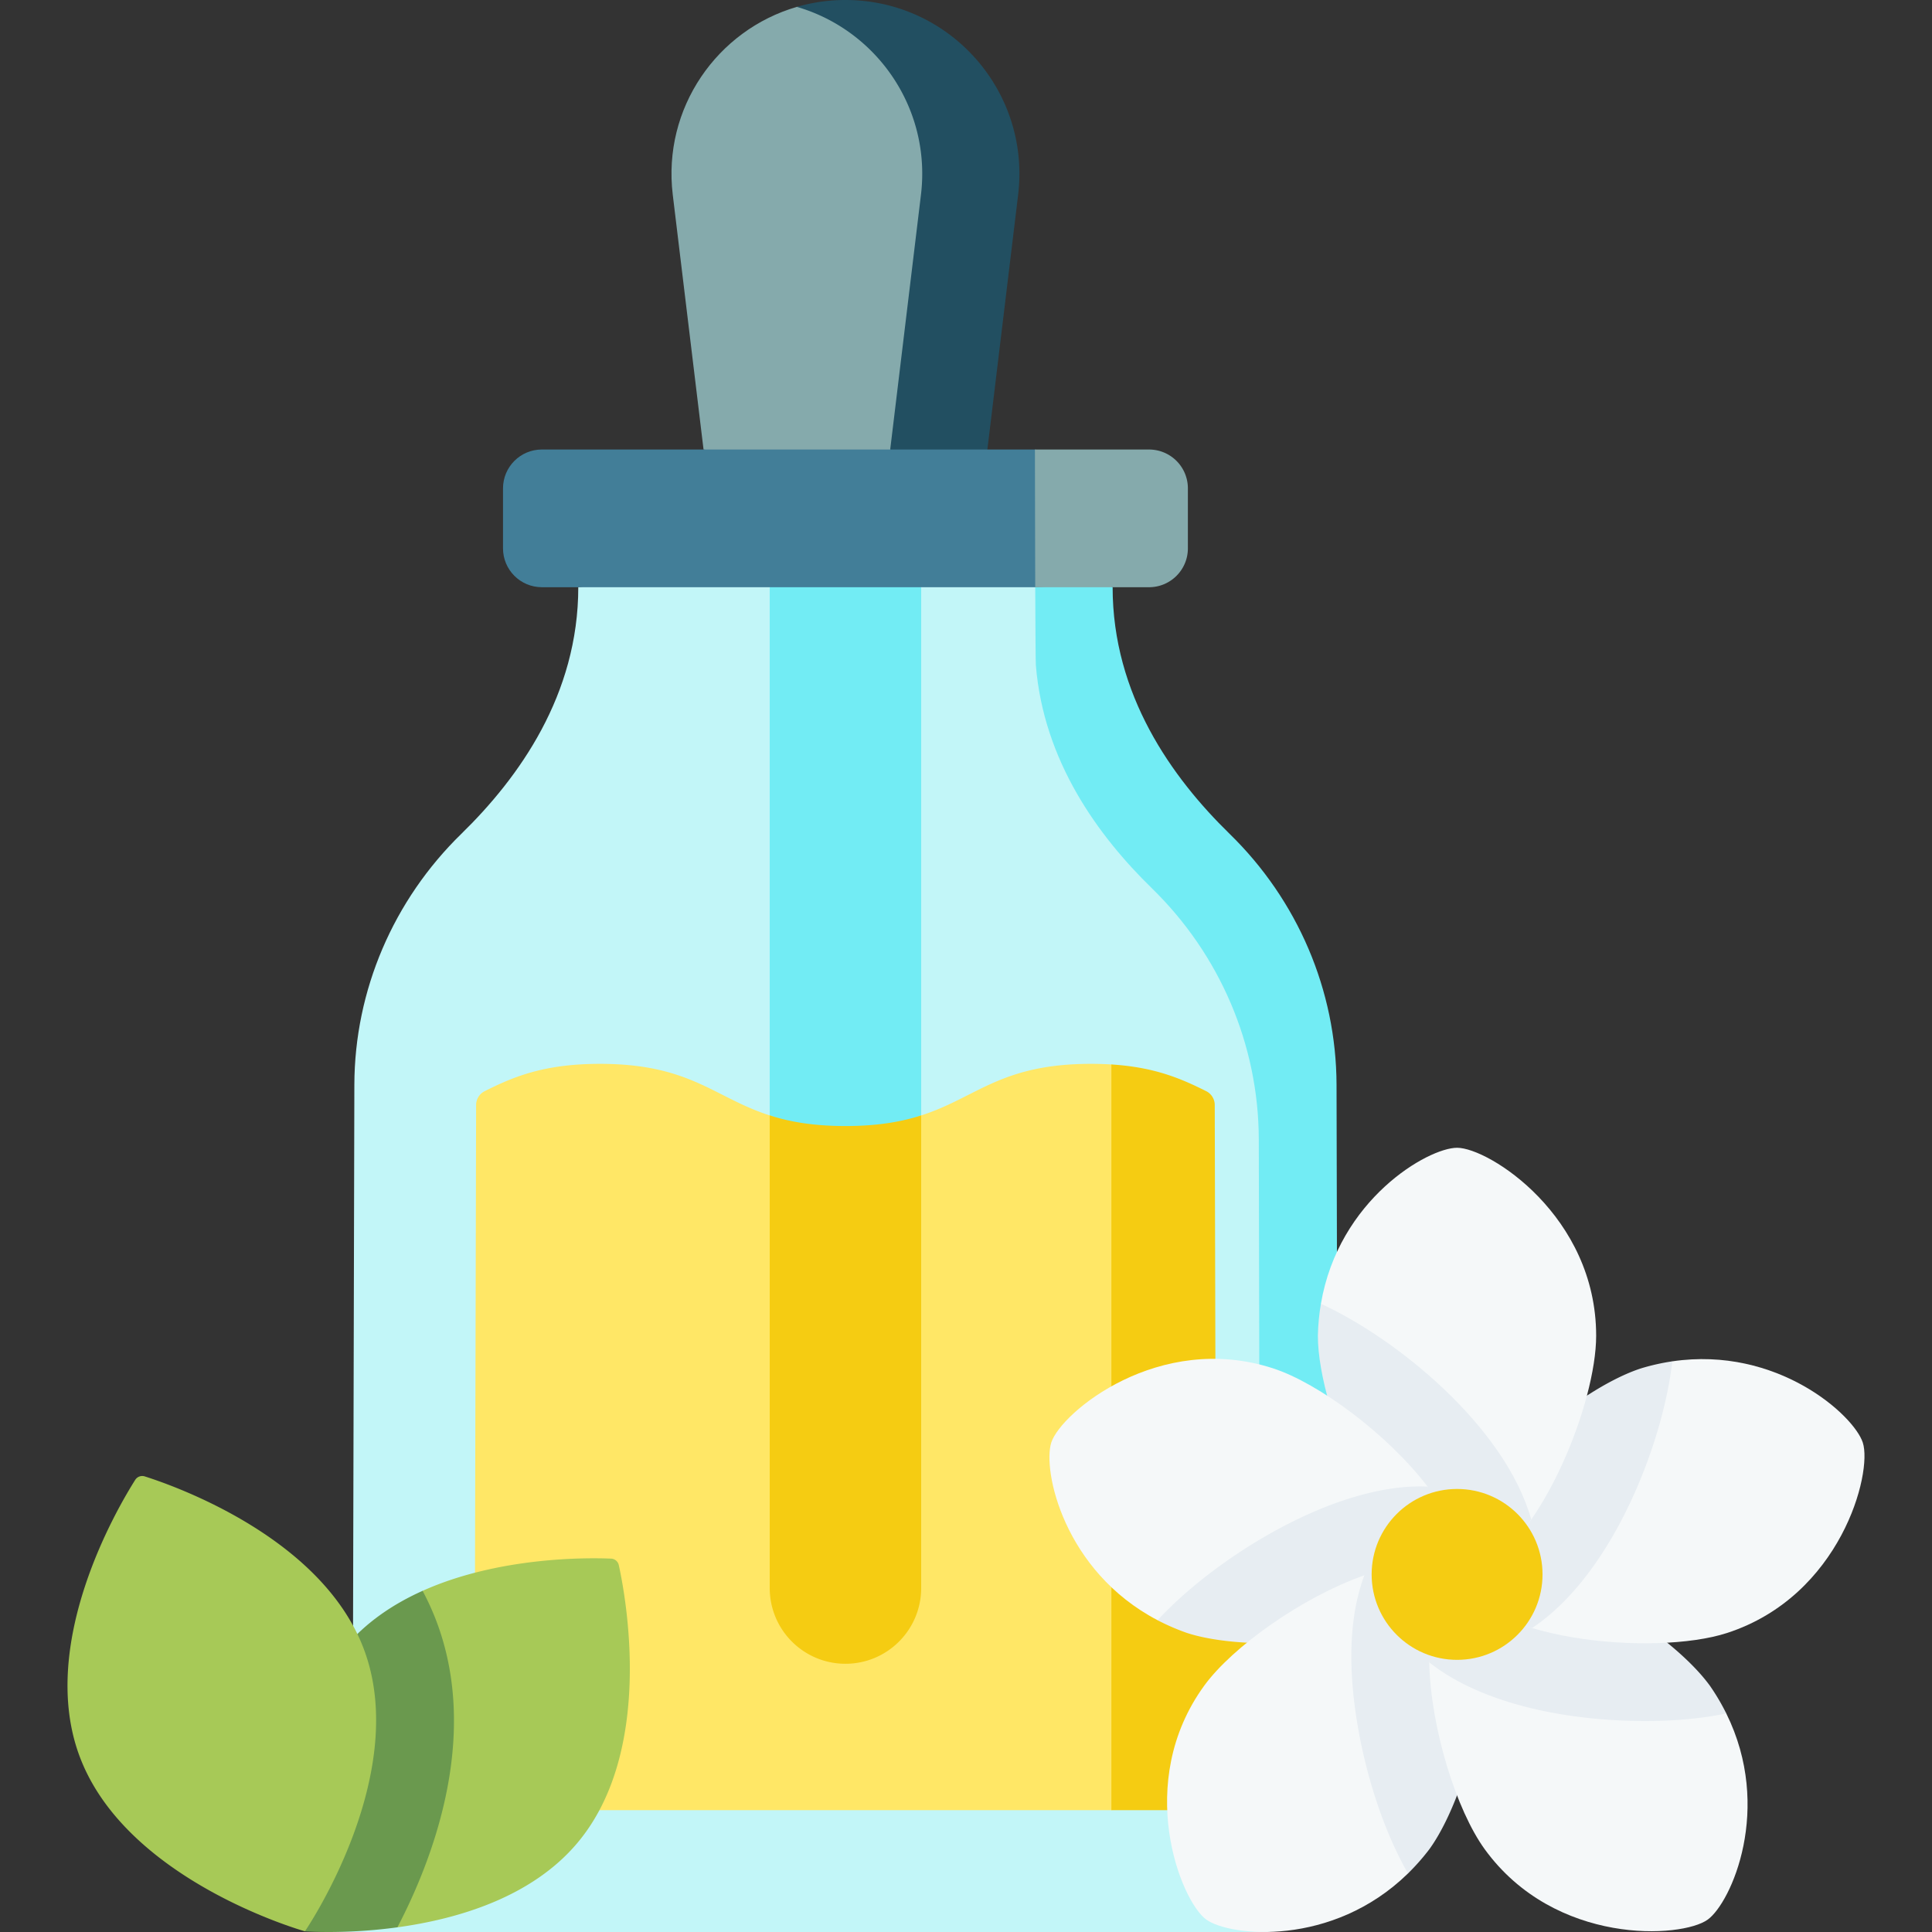 <?xml version="1.0" encoding="UTF-8"?> <svg xmlns="http://www.w3.org/2000/svg" xmlns:xlink="http://www.w3.org/1999/xlink" version="1.1" width="512" height="512" x="0" y="0" viewBox="0 0 512 512" style="enable-background:new 0 0 512 512" xml:space="preserve" class=""><rect x="0" y="0" width="512" height="512" fill="#333333" stroke="none"/><g><path fill="#85aaac" d="m256 119.125-30.157 5.95-39.397-5.95-8.156-67.497c-2.78-23.002 11.817-43.697 32.888-49.805 0 0 8.401-.333 12.884-.333 27.652 0 43.413 22.685 40.096 50.138z" opacity="1" data-original="#a79ba6" class=""></path><path fill="#224f61" d="M270.155 46.018c0 1.854-.113 3.729-.34 5.615l-8.149 67.497-11.099 5.946-14.655-5.946 8.149-67.497c.227-1.885.34-3.76.34-5.615 0-20.696-13.887-38.59-33.223-44.194A46.066 46.066 0 0 1 224.054 0c25.744 0 46.101 20.964 46.101 46.018z" opacity="1" data-original="#908391" class=""></path><path fill="#c2f6f8" d="M334.089 511.996H86.017l7.391-17.223.501-207.294c.061-25.081 10.371-48.968 28.326-66.481 15.32-14.943 31.015-36.873 31.015-65.38l70.804-10.764 64.623 10.764c0 28.507 15.695 50.436 31.015 65.38 17.955 17.513 28.265 41.4 28.326 66.481l-1.258 201.477c.028 11.398-1.273 23.04-12.671 23.04z" opacity="1" data-original="#c2f6f8"></path><path fill="#72ecf4" d="M354.691 491.341c.031 11.404-9.199 20.655-20.603 20.655h-.031l-.464-210.093c-.062-25.085-10.364-48.974-28.319-66.487-14.185-13.825-28.69-33.645-30.761-59.132-.072-.742-.113-9.581-.165-20.665l10.978-5.964 9.532 5.964c0 28.505 15.7 50.437 31.019 65.375 17.956 17.513 28.258 41.403 28.319 66.487zM224.054 440.914c-11.084 0-20.07-8.986-20.07-20.07V155.618l20.07-10.764 20.07 10.764v265.226c0 11.084-8.985 20.07-20.07 20.07z" opacity="1" data-original="#72ecf4"></path><path fill="#ffe766" d="m322.364 472.329-27.836 7.385h-168.8l.446-186.869a4.117 4.117 0 0 1 2.272-3.674c7.527-3.76 15.61-7.241 30.558-7.241 23.983 0 30.28 8.96 44.98 13.665 5.234 1.676 11.534 9.82 20.076 9.82 8.535 0 14.831-8.143 20.062-9.817 14.702-4.705 20.999-13.668 44.995-13.668 1.912 0 3.711.057 5.412.164 12.249 3.832 12.299 12.007 18.855 15.285a4.117 4.117 0 0 1 2.271 3.673l3.467 87.062 18.416 47.375z" opacity="1" data-original="#ffe766" class=""></path><path fill="#f5cc12" d="m322.323 457.252.062 22.458h-27.856V282.092c11.589.732 18.564 3.801 25.126 7.077a4.116 4.116 0 0 1 2.266 3.678l.247 98.309 15.37 44.328zM244.122 295.598v125.248c0 11.085-8.983 20.068-20.068 20.068s-20.068-8.983-20.068-20.068V295.587c5.233 1.69 11.528 2.823 20.078 2.823 8.531 0 14.825-1.133 20.058-2.812z" opacity="1" data-original="#ffdc00" class=""></path><path fill="#427e98" d="m300.766 153.992-26.419 1.626H143.604c-5.689 0-10.302-4.612-10.302-10.302v-15.89c0-5.689 4.612-10.302 10.302-10.302h130.661l26.913 4.786c5.689 0 10.302 4.612 10.302 10.302l-.412 9.478c0 5.69-4.612 10.302-10.302 10.302z" opacity="1" data-original="#b6acb7" class=""></path><path fill="#85aaac" d="M314.802 129.431v15.885c0 5.686-4.605 10.302-10.302 10.302h-30.153c-.031-12.022-.062-26.671-.082-36.489h30.236a10.292 10.292 0 0 1 10.301 10.302z" opacity="1" data-original="#a79ba6" class=""></path><path fill="#f5f8f9" d="M386.142 304.172c-7.678 0-31.395 13.652-36.087 41.348 0 0 2.673 6.534 2.608 9.489 0 20.364 15.084 62.225 33.465 62.225 11.831 0 26.91-16.064 33.872-34.156 1.493-3.88.549-13.215.549-13.215 1.569-5.912 2.45-11.431 2.45-15.877 0-31.744-28.433-49.814-36.857-49.814z" opacity="1" data-original="#f5f8f9" class=""></path><path fill="#e7edf2" d="M405.797 402.694c-5.923 8.55-12.805 14.536-19.666 14.536-18.389 0-36.88-42.876-36.88-63.242.062-2.957.34-5.779.803-8.468 19.893 9.065 48.81 32.471 55.743 57.174z" opacity="1" data-original="#e7edf2" class=""></path><path fill="#f5f8f9" d="M278.604 382.282c-2.373 7.302 3.284 34.073 28.173 47.094 0 0 7.39-.006 10.181.969 19.367 6.293 63.489 4.37 69.169-13.111 1.891-5.819-2.323-11.65-7.38-19.03-.632-.922.288-3.312-.415-4.234-10.586-13.869-28.847-27.41-40.962-31.347-30.191-9.81-56.163 11.647-58.766 19.659z" opacity="1" data-original="#f5f8f9" class=""></path><path fill="#e7edf2" d="M386.131 417.23c-5.687 17.482-52.178 21.819-71.546 15.525a58.678 58.678 0 0 1-7.809-3.379c14.711-15.988 45.245-35.459 69.547-35.459.68 0 1.35.01 2.009.051 6.337 8.294 9.922 16.721 7.799 23.262z" opacity="1" data-original="#e7edf2" class=""></path><path fill="#f5f8f9" d="M319.66 508.694c6.209 4.511 33.399 7.406 53.472-12.212 0 0 2.595-7.926 4.393-10.29 11.969-16.474 23.474-58.154 8.603-68.958-5.143-3.736-12.886-1.625-21.866 1.185-.75.235-2.689-.952-2.689-.952-16.456 5.786-34.965 18.96-42.45 29.262-18.66 25.682-6.278 57.014.537 61.965z" opacity="1" data-original="#f5f8f9" class=""></path><path fill="#e7edf2" d="M378.786 490.074a58.797 58.797 0 0 1-5.655 6.409c-6.366-11.085-11.477-26.487-13.774-41.929-2.452-16.483-1.02-28.433 2.215-37.086 9.859-3.472 18.986-4.286 24.559-.237 14.866 10.806 4.616 56.37-7.345 72.843z" opacity="1" data-original="#e7edf2" class=""></path><path fill="#f5f8f9" d="M452.572 508.711c6.209-4.511 17.367-29.478 4.909-54.632 0 0-5.103-4.279-6.795-6.719-11.969-16.474-49.688-40.931-64.559-30.127-4.781 3.473-4.012 9.719-4.378 18.256-.059 1.376-3.024 3.611-2.992 5.054.39 17.458 7.215 39.206 14.716 49.531 18.66 25.682 52.284 23.589 59.099 18.637z" opacity="1" data-original="#f5f8f9" class=""></path><path fill="#e7edf2" d="M457.481 454.08c-7.706 1.628-15.648 2.009-21.51 2.009-20.315 0-43.041-4.347-57.206-15.545-.237-10.394 1.813-19.275 7.366-23.313 14.865-10.796 55.032 13.021 67.002 29.494a57.982 57.982 0 0 1 4.348 7.355z" opacity="1" data-original="#e7edf2" class=""></path><path fill="#f5f8f9" d="M457.677 432.761c-19.369 6.286-65.867 1.956-71.546-15.531 14.359 0 28.792-26.198 34.419-47.366l13.557-2.784 9.076-6.313c27.79-4.099 48.108 14.24 50.482 21.542 2.603 8.011-5.805 40.642-35.988 50.452z" opacity="1" data-original="#f5f8f9" class=""></path><path fill="#e7edf2" d="M443.182 360.767c-2.472 21.726-15.803 56.463-37.158 70.68-9.962-2.998-17.77-7.695-19.893-14.216 14.361 0 28.793-26.197 34.418-47.367 5.13-3.327 10.116-5.862 14.34-7.232a57.988 57.988 0 0 1 8.293-1.865z" opacity="1" data-original="#e7edf2" class=""></path><circle cx="386.142" cy="417.234" r="22.643" fill="#f5cc12" opacity="1" data-original="#ffdc00" class=""></circle><path fill="#a7c957" d="M94.369 440.914c-22.864 27.249-11.252 67.237-11.252 67.237l22.2 2.606c15.769-2.156 35.526-7.858 47.73-22.403 20.364-24.269 12.833-64.971 10.942-73.582a2.194 2.194 0 0 0-2.051-1.721c-6.369-.265-29.773-.517-49.946 8.537 0 0-11.984 12.605-17.623 19.326z" opacity="1" data-original="#a4ea6e" class=""></path><path fill="#6a994e" d="M105.317 510.76c-13.773 1.885-24.508 1.061-24.508 1.061s-12.3-47.965 10.57-75.213c5.635-6.717 12.887-11.559 20.614-15.02a68.675 68.675 0 0 1 3.976 8.89c11.084 30.452-1.504 62.769-10.652 80.282z" opacity="1" data-original="#93dd64" class=""></path><path fill="#a7c957" d="M20.956 465.063c12.166 33.425 59.854 46.754 59.854 46.754s27.964-40.864 15.798-74.29c-10.836-29.77-49.85-43.599-58.253-46.267a2.195 2.195 0 0 0-2.516.916c-4.72 7.445-25.718 43.116-14.883 72.887z" opacity="1" data-original="#a4ea6e" class=""></path></g></svg> 